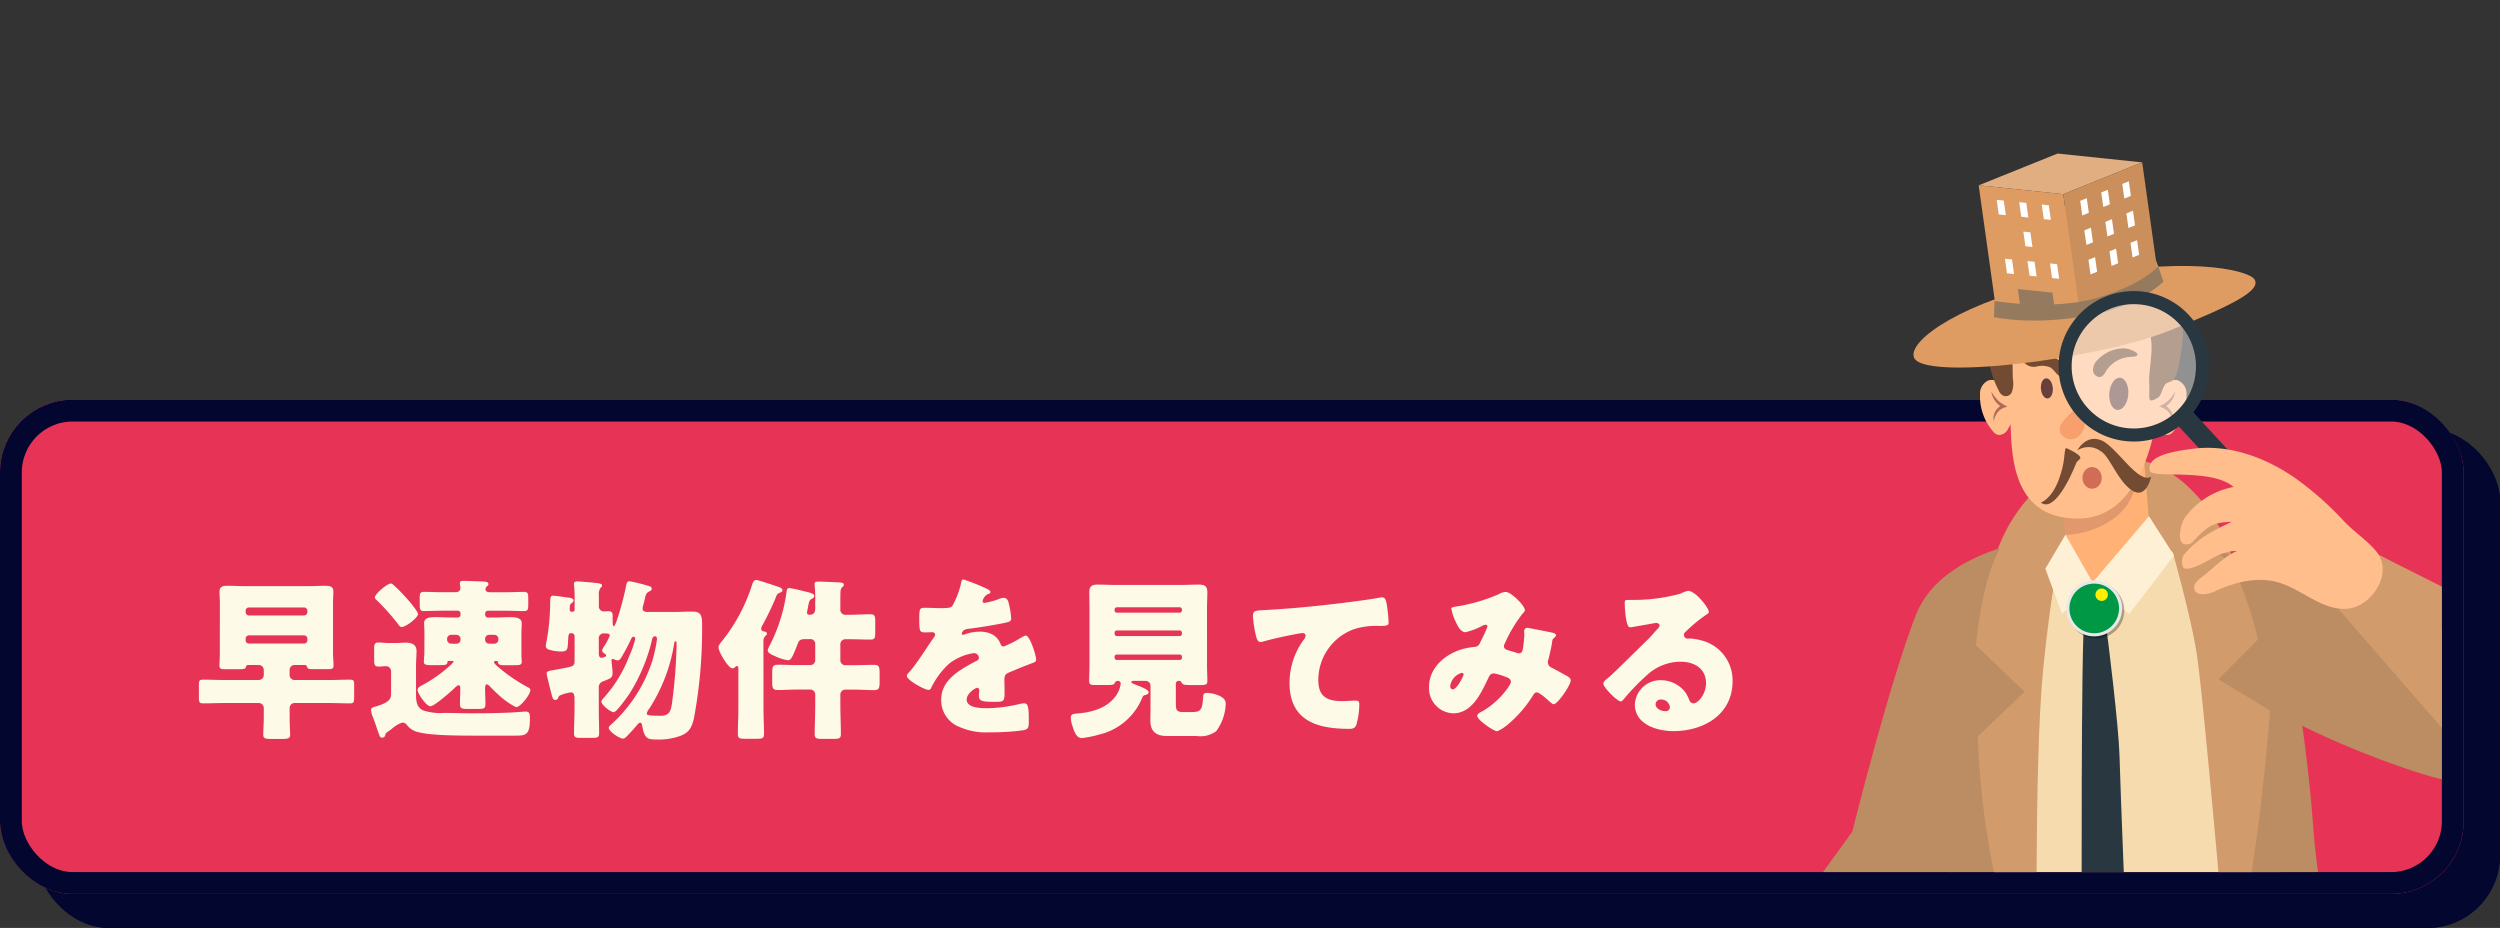 <svg xmlns="http://www.w3.org/2000/svg" xmlns:xlink="http://www.w3.org/1999/xlink" width="344" height="127.685" viewBox="0 0 344 127.685">
  <rect x="0" y="0" width="344" height="127.685" fill="#333333" stroke="none"/>
  <defs>
    <clipPath id="clip-path">
      <rect id="長方形_44395" data-name="長方形 44395" width="103" height="120" rx="10" transform="translate(1626 1182.165)" fill="#e73456" stroke="#03062f" stroke-width="3"/>
    </clipPath>
    <clipPath id="clip-path-2">
      <circle id="楕円形_86" data-name="楕円形 86" cx="9.451" cy="9.451" r="9.451" transform="translate(0 12.745) rotate(-42.398)" fill="none"/>
    </clipPath>
  </defs>
  <g id="グループ_5649" data-name="グループ 5649" transform="translate(-906 -921.269)">
    <g id="グループ_5138" data-name="グループ 5138" transform="translate(-484 -257.896)">
      <g id="長方形_44393" data-name="長方形 44393" transform="translate(1395 1238.165)" fill="#03062f" stroke="#03062f" stroke-width="3">
        <rect width="339" height="68.685" rx="10" stroke="none"/>
        <rect x="1.5" y="1.5" width="336" height="65.685" rx="8.5" fill="none"/>
      </g>
      <g id="長方形_44394" data-name="長方形 44394" transform="translate(1390 1234.165)" fill="#e73456" stroke="#03062f" stroke-width="3">
        <rect width="339" height="68" rx="10" stroke="none"/>
        <rect x="1.5" y="1.5" width="336" height="65" rx="8.5" fill="none"/>
      </g>
      <path id="パス_7622" data-name="パス 7622" d="M-99.744-15.312a.456.456,0,0,1-.456-.456v-.192a.441.441,0,0,1,.456-.456h7.584a.456.456,0,0,1,.456.456v.192a.472.472,0,0,1-.456.456Zm0,3.864a.441.441,0,0,1-.456-.456v-.216a.456.456,0,0,1,.456-.456h7.584a.472.472,0,0,1,.456.456v.216a.441.441,0,0,1-.456.456Zm-4.008,1.224c0,.624-.048,1.416-.048,1.848,0,.408.264.456.648.456h2.04c.624,0,.864,0,.96-.336.048-.144.12-.24.288-.24h1.488a.687.687,0,0,1,.672.672v.72a.687.687,0,0,1-.672.672h-4.776c-.96,0-1.92-.048-2.856-.048-.576,0-.624.144-.624.816V-4.08c0,.744.072.864.624.864.96,0,1.9-.048,2.856-.048h4.776a.687.687,0,0,1,.672.672v1.368c0,.84-.072,1.68-.072,2.352,0,.5.336.552,1.128.552H-95.3c.864,0,1.224-.048,1.224-.552,0-.408-.072-1.464-.072-2.352V-2.592a.687.687,0,0,1,.672-.672h4.728c.96,0,1.9.048,2.856.048.552,0,.624-.12.624-.84v-1.7c0-.576-.048-.72-.6-.72-.96,0-1.92.048-2.88.048H-93.48a.687.687,0,0,1-.672-.672v-.72A.687.687,0,0,1-93.48-8.5h1.416c.192,0,.264.1.312.264.1.288.264.312.96.312h1.92c.528,0,.768-.048.768-.48,0-.456-.072-1.152-.072-1.824v-6.768c0-.576.048-1.176.048-1.632,0-.7-.528-.768-1.1-.768-.768,0-1.56.048-2.328.048h-8.784c-.792,0-1.56-.048-2.352-.048-.576,0-1.1.072-1.1.792,0,.528.048,1.08.048,1.608Zm21.336-7.584a.41.41,0,0,0,.168.312A29.653,29.653,0,0,1-79.2-14.088c.168.216.264.36.48.36.6,0,2.232-1.3,2.232-1.752,0-.312-.624-1.08-.96-1.512a1.2,1.2,0,0,1-.168-.192c-.552-.648-1.248-1.392-1.848-1.968a2.4,2.4,0,0,1-.24-.216c-.216-.216-.36-.336-.528-.336C-80.736-19.7-82.416-18.264-82.416-17.808Zm.5,14.9a3.139,3.139,0,0,1-.36.12c-.384.1-.672.168-.672.5a3.21,3.21,0,0,0,.288,1.032c.288.72.528,1.536.816,2.3.1.24.12.456.432.456A.411.411,0,0,0-81,1.2c.072-.312.072-.312.552-.648.144-.1.24-.168.36-.264a4.1,4.1,0,0,1,1.464-.864.787.787,0,0,1,.6.312A2.685,2.685,0,0,0-76.32.768c1.656.456,5.88.456,7.752.456h5.3c1.584,0,2.184,0,2.184-2.328,0-.552,0-.984-.576-.984-.24,0-1.416.1-1.8.12-1.9.1-3.792.12-5.712.12-1.1,0-2.208-.048-3.336-.048h-.456a7.587,7.587,0,0,1-2.832-.36c-.96-.456-.96-1.464-.96-2.4V-8.28c0-.888.072-1.56.072-2.136,0-.888-.648-1.152-1.44-1.152-.456,0-.936.048-1.464.048h-.888c-.528,0-1.08-.072-1.44-.072-.528,0-.6.264-.6.912v1.512c0,.624.072.888.624.888.312,0,.6-.048.912-.048a.7.7,0,0,1,.792.72V-4.56C-80.184-3.888-80.376-3.432-81.912-2.9Zm15.24-8.52A.555.555,0,0,1-67.248-12v-.072a.555.555,0,0,1,.576-.576H-66a.555.555,0,0,1,.576.576V-12a.569.569,0,0,1-.576.576Zm-5.232,0A.569.569,0,0,1-72.48-12v-.072a.555.555,0,0,1,.576-.576h.7a.569.569,0,0,1,.576.576V-12a.555.555,0,0,1-.576.576Zm-3.7,1.1c0,.528-.072,1.344-.072,1.392,0,.408.336.456.984.456h1.3c.7,0,.96-.048.96-.432,0-.072.048-.144.168-.144h.528c.072,0,.144,0,.144.1,0,.072-.24.312-.336.408a18.959,18.959,0,0,1-4.1,2.9c-.216.12-.5.288-.5.576,0,.528,1.2,2.256,1.752,2.256S-71.856-4.92-71.376-5.4c.1-.1.336-.312.5-.312.216,0,.216.36.216.5,0,.7-.048,1.392-.048,2.088,0,.624.264.672,1.08.672h1.416c.768,0,1.008-.048,1.008-.672,0-.7-.048-1.392-.048-2.088,0-.168,0-.624.24-.624.12,0,.36.216.456.312.36.384.7.72,1.1,1.08a10.178,10.178,0,0,0,2.472,1.752c.6,0,1.968-1.752,1.968-2.376,0-.192-.24-.312-.432-.408A22.831,22.831,0,0,1-65.376-8.16c-.168-.144-.648-.528-.648-.744,0-.12.144-.144.24-.144h.1c.144,0,.216.048.216.192.024.384.48.384.768.384h1.584c.624,0,.912-.048.912-.456,0-.1-.024-.288-.024-.384-.024-.336-.024-.672-.024-1.008v-2.616c0-.576.048-1.008.048-1.3,0-.84-1.056-.84-1.656-.84-.72,0-1.416.048-2.112.048h-.888a.379.379,0,0,1-.384-.384v-.168a.379.379,0,0,1,.384-.384h2.5c.816,0,1.632.048,2.448.048.552,0,.6-.24.6-.888v-.888c0-.624-.048-.864-.6-.864-.816,0-1.632.048-2.448.048H-66.6c-.24,0-.6-.072-.6-.384a.681.681,0,0,1,.168-.408c.216-.168.24-.192.24-.312,0-.288-.312-.336-.552-.36-.36-.024-2.448-.1-2.9-.1-.24,0-.48.024-.48.336a.827.827,0,0,0,.024.216,2.644,2.644,0,0,1,.048.432c0,.408-.288.576-.672.576H-73.2c-.816,0-1.632-.048-2.448-.048-.552,0-.6.24-.6.864v.888c0,.624.048.888.576.888.84,0,1.656-.048,2.472-.048h2.184a.379.379,0,0,1,.384.384v.168a.379.379,0,0,1-.384.384H-71.9c-.7,0-1.392-.048-2.088-.048-.72,0-1.656,0-1.656.84,0,.384.048.792.048,1.3Zm24-1.752a.676.676,0,0,1,.7-.768c.408,0,.816.024.816.288a6.817,6.817,0,0,1-.816,1.536,1.72,1.72,0,0,0-.24.528c0,.192.264.384.408.48.072.048.144.1.144.192a.231.231,0,0,1-.192.216,1.457,1.457,0,0,1-.432.12c-.384,0-.384-.408-.384-.672Zm10.56.312c.144,0,.144.216.144.312v.288A68.969,68.969,0,0,1-41.5-3.5c-.144,1.1-.264,1.992-1.56,1.992C-45-1.512-45-1.632-45-1.848a1.447,1.447,0,0,1,.312-.6,23.274,23.274,0,0,0,3.456-9C-41.208-11.616-41.184-11.76-41.04-11.76Zm-10.56,6.5a.885.885,0,0,1,.672-1.008c1.008-.384,1.224-.5,1.224-1.152,0-.312-.048-.624-.072-.936-.024-.1-.072-.648-.072-.72,0-.144,0-.24.144-.24a.573.573,0,0,1,.216.048,1.118,1.118,0,0,0,.48.144c.336,0,.5-.36.912-1.1.336-.576.624-1.176.912-1.776.048-.144.192-.384.36-.384s.24.168.24.312a13.051,13.051,0,0,1-.84,2.4,18.342,18.342,0,0,1-3.432,5.64c-.12.12-.384.408-.384.576,0,.48,1.3,1.464,1.7,1.464.384,0,1.944-2.208,2.208-2.616a24.647,24.647,0,0,0,3.048-7.3c.048-.216.12-.528.384-.528.24,0,.312.168.312.384A19.817,19.817,0,0,1-44.232-9.1,20.051,20.051,0,0,1-49.848-.36c-.144.12-.384.312-.384.528,0,.456,1.464,1.464,1.944,1.464a.7.7,0,0,0,.48-.264Q-47.016.576-46.3-.288c.1-.12.216-.264.384-.264.216,0,.264.264.288.432.288,1.752.744,1.872,1.944,1.872A8.556,8.556,0,0,0-40.3,1.224C-39.12.744-38.832.072-38.52-1.128a66.547,66.547,0,0,0,1.128-12.7c0-1.272,0-2.016-1.32-2.016-.864,0-1.752.048-2.616.048h-3.456c-.576,0-.792-.1-.792-.5a2.112,2.112,0,0,1,.1-.48c.072-.264.144-.552.192-.768.12-.576.192-.84.552-1.032.192-.1.408-.192.408-.408a.383.383,0,0,0-.336-.36,22.3,22.3,0,0,0-2.712-.672c-.336,0-.384.12-.576,1.1-.168.936-1.272,5.088-1.584,5.088-.144,0-.168-.336-.168-.768v-.6c0-.432-.072-.7-.552-.7-.24,0-.456.024-.672.024a.686.686,0,0,1-.672-.744v-1.44a1.658,1.658,0,0,1,.192-1.008c.192-.192.24-.216.24-.36,0-.24-.24-.288-.84-.36-.336-.048-2.3-.216-2.568-.216-.24,0-.456.072-.456.336a1.1,1.1,0,0,0,.024.24,16.719,16.719,0,0,1,.072,1.992v1.344a.272.272,0,0,1-.288.264h-.1a.265.265,0,0,1-.288-.288c0-.744.1-.768.288-.912.1-.072.24-.192.24-.336,0-.312-.456-.384-.7-.408-.456-.048-1.776-.264-2.088-.264-.408,0-.432.192-.432,1.44a30.758,30.758,0,0,1-.456,4.632c-.048.264-.144.7-.144.84,0,.432.456.528.768.6a6.194,6.194,0,0,0,1.3.168c.768,0,.912-.216.96-.816.1-1.464.048-1.7.432-1.7h.12a.4.4,0,0,1,.384.384v3.36c0,.432-.048.648-.408.816a10.322,10.322,0,0,1-1.3.288c-.336.072-.624.12-.864.168-1.032.168-1.272.216-1.272.528,0,.216.432,1.92.648,2.736.12.48.192.912.552.912a.47.47,0,0,0,.384-.312.508.508,0,0,1,.336-.36,6.215,6.215,0,0,1,1.416-.384c.456,0,.5.48.5.816v1.44c0,1.128-.072,2.256-.072,3.384,0,.576.24.624.96.624h1.464c.816,0,1.032-.048,1.032-.648,0-1.128-.048-2.256-.048-3.36Zm29.112-6.792a.643.643,0,0,1,.672.672v2.232a.671.671,0,0,1-.672.672h-1.7c-.912,0-1.848-.048-2.76-.048-.768,0-.792.312-.792,1.32v1.032c0,.84.072,1.128.792,1.128.912,0,1.848-.072,2.76-.072h1.7a.687.687,0,0,1,.672.672v1.512c0,1.344-.072,2.664-.072,3.984,0,.552.264.624.984.624h1.656c.7,0,.96-.072.96-.624,0-1.32-.072-2.664-.072-3.984V-4.44a.687.687,0,0,1,.672-.672h1.176c.912,0,1.848.072,2.76.072.72,0,.792-.264.792-1.176v-1.2c0-.84-.072-1.1-.792-1.1-.912,0-1.848.048-2.76.048h-1.176a.671.671,0,0,1-.672-.672v-2.088a.717.717,0,0,1,.792-.816h.432c.96,0,1.944.048,2.928.048.6,0,.648-.24.648-1.008v-1.44c0-.768-.048-1.032-.648-1.032-.984,0-1.944.072-2.928.072h-.408a.715.715,0,0,1-.816-.816v-1.032c0-.408,0-1.032.024-1.344a.922.922,0,0,1,.216-.6c.144-.12.24-.168.24-.336,0-.264-.264-.312-.816-.336-.48-.024-1.968-.1-2.688-.1-.24,0-.528,0-.528.312,0,.1.024.168.024.264a17.341,17.341,0,0,1,.072,1.992v1.176c0,.48-.216.816-.744.816-.216,0-.384-.048-.384-.288a.827.827,0,0,1,.024-.216c.072-.312.12-.6.144-.744.144-.7.168-.768.552-.984A.417.417,0,0,0-21.96-18c0-.336-.6-.456-1.632-.7a15.269,15.269,0,0,0-1.8-.384c-.264,0-.336.192-.36.408a22.851,22.851,0,0,1-2.3,7.416,2.729,2.729,0,0,0-.312.72c0,.432.576.624,1.032.84a6.088,6.088,0,0,0,1.776.552c.408,0,.648-.552,1.224-2.016.24-.624.312-.888,1.056-.888Zm-6.456.36a.963.963,0,0,1,.24-.768c.144-.144.24-.192.24-.336,0-.216-.192-.288-.408-.312a.391.391,0,0,1-.384-.36.925.925,0,0,1,.144-.432,38.588,38.588,0,0,0,1.872-3.888,1.455,1.455,0,0,1,.24-.48,1.833,1.833,0,0,1,.384-.192c.192-.1.288-.144.288-.288,0-.336-.336-.408-.744-.552s-2.616-.888-2.856-.888c-.384,0-.5.432-.6.744A24.08,24.08,0,0,1-34.56-11.9c-.192.24-.576.648-.576.984,0,.576,1.344,2.88,1.92,2.88a.535.535,0,0,0,.408-.216c.072-.048.12-.1.192-.1.216,0,.216.192.216.456v5.568c0,1.1-.072,2.208-.072,3.336,0,.6.264.648,1.056.648h1.464c.816,0,1.08-.048,1.08-.648,0-1.128-.072-2.232-.072-3.336Zm27.552-8.568c-.24,0-.288.168-.36.528A11.844,11.844,0,0,1-2.88-16.752c-.192.336-.408.432-1.584.432-.792,0-1.656-.048-2.184-.048-.768,0-.864.024-.864,1.512,0,1.8.072,1.872.888,1.872.312,0,.648-.024.936-.024a.349.349,0,0,1,.36.336.531.531,0,0,1-.144.336c-.768,1.08-2.328,3.576-3.312,4.7-.288.312-.432.456-.432.648,0,.576,2.448,1.92,2.976,1.92a.39.39,0,0,0,.36-.264A10.841,10.841,0,0,1-3.336-8.736,7.4,7.4,0,0,1-.048-10.128.684.684,0,0,1,.7-9.5c0,.264-.192.384-.408.48-.432.216-.912.48-1.32.72C-2.784-7.272-4.488-5.976-4.488-3.72A3.9,3.9,0,0,0-2.04,0a8.995,8.995,0,0,0,4.2.768A32.782,32.782,0,0,0,6.816.48c.7-.144.744-.384.744-1.3,0-1.536-.024-2.4-.6-2.4a2.9,2.9,0,0,0-.6.072,20.177,20.177,0,0,1-4.464.6c-.84,0-2.88,0-2.88-1.2,0-.84,1.2-1.608,1.44-1.608a.3.3,0,0,1,.288.336v.12A5.884,5.884,0,0,0,.7-4.248c0,.744.5.816,2.16.816,1.344,0,1.368-.024,1.368-1.56,0-.528-.024-1.1-.024-1.392,0-.648.1-.864.672-1.1,1.1-.456,1.824-.768,2.976-1.2.48-.168.72-.24.72-.552,0-.552-.84-3.312-1.44-3.312a.839.839,0,0,0-.312.12c-.1.048-.264.144-.48.264A13.674,13.674,0,0,1,4.1-11.04a.431.431,0,0,1-.408-.288A2.4,2.4,0,0,0,2.544-12.7,3.515,3.515,0,0,0,.816-13.08a5.992,5.992,0,0,0-2.04.36.763.763,0,0,1-.216.072c-.1,0-.216-.048-.216-.168,0-.024.048-.552.816-.648,1.488-.168,3.12-.456,4.44-.7s1.536-.336,1.536-.7A10.556,10.556,0,0,0,4.848-16.8c-.1-.432-.216-.936-.744-.936a2.128,2.128,0,0,0-.672.168,10.848,10.848,0,0,1-1.944.528c-.168,0-.288-.072-.288-.264a1.553,1.553,0,0,1,.648-.912c.168-.048.432-.12.432-.312,0-.216-.312-.384-.744-.576A29.332,29.332,0,0,0-1.392-20.256ZM23.208-4.08a.448.448,0,0,1,.288-.264c.216-.048.552-.12.552-.408,0-.36-1.1-.768-1.728-1.008-.36-.144-.648-.264-.648-.384,0-.168.216-.168.312-.168H23.64a.671.671,0,0,1,.672.672v3.168c0,.432-.024,1.248-.024,1.608,0,1.56.84,2.136,2.28,2.136h4.1A3.62,3.62,0,0,0,33.36.6a6.757,6.757,0,0,0,1.3-3.816c0-1.056-1.92-1.44-2.568-1.44-.336,0-.5.1-.528.432-.144,1.824-.192,2.208-1.632,2.208h-.96c-1.1,0-1.176-.216-1.176-1.3V-5.928a.379.379,0,0,1,.384-.384h.072c.216,0,.288.144.384.312.144.24.456.264,1.32.264H31.1c.792,0,1.032-.048,1.032-.552,0-.6-.048-1.464-.048-2.3V-16.32c0-.744.048-1.464.048-2.208,0-.864-.456-1.032-1.176-1.032-.816,0-1.632.048-2.424.048H19.488c-.816,0-1.632-.048-2.448-.048-.768,0-1.152.216-1.152,1.032,0,.744.024,1.464.024,2.208v7.728c0,.816-.048,1.7-.048,2.3,0,.48.264.552.7.552h1.416c.984,0,1.3,0,1.392-.264a.493.493,0,0,1,.456-.312.379.379,0,0,1,.384.384,3.7,3.7,0,0,1-.72,1.752C18.24-2.52,16.224-1.992,14.28-1.824c-.576.048-.936.072-.936.576a4.1,4.1,0,0,0,.24,1.2c.192.576.5,1.608,1.248,1.608a13.483,13.483,0,0,0,2.3-.456A8.508,8.508,0,0,0,23.208-4.08Zm-3.84-12.048a.318.318,0,0,1,.312-.312h8.664a.3.3,0,0,1,.288.312v.12a.3.3,0,0,1-.288.312H19.68a.3.3,0,0,1-.312-.312Zm0,3.192a.3.3,0,0,1,.312-.312h8.664a.3.3,0,0,1,.288.312v.144a.3.3,0,0,1-.288.312H19.68a.318.318,0,0,1-.312-.312Zm0,3.312a.29.29,0,0,1,.312-.312h8.664a.284.284,0,0,1,.288.312v.12a.284.284,0,0,1-.288.312H19.68a.3.3,0,0,1-.312-.312Zm20.04-2.04a1.853,1.853,0,0,0,.36-.048c1.248-.36,2.88-.72,4.152-.96a11.166,11.166,0,0,1,1.3-.216c.264,0,.432.144.432.36a1.066,1.066,0,0,1-.24.528A10.057,10.057,0,0,0,43.44-6.048c0,5.184,3.72,6.336,8.184,6.336.5,0,.792-.048,1.008-.552a10.577,10.577,0,0,0,.408-2.808c0-.456-.168-.528-.6-.528-.36,0-1.128.072-1.752.072-2.112,0-3.288-.624-3.288-2.9a7.436,7.436,0,0,1,4.944-7.008,9.92,9.92,0,0,1,3.456-.432c.984-.024,1.272-.024,1.272-.48a20.082,20.082,0,0,0-.288-2.664c-.072-.384-.192-.792-.624-.792a.664.664,0,0,0-.216.024c-1.728.312-3.648.552-5.376.768-3.528.432-7.032.768-10.56.96-1.272.072-1.608.072-1.608.816a16.207,16.207,0,0,0,.384,2.568C38.856-12.336,39-11.664,39.408-11.664Zm26.3-4.56a6.573,6.573,0,0,0,.624,1.824c.24.528.648,1.392,1.32,1.392a9.41,9.41,0,0,0,2.232-.84,1.4,1.4,0,0,1,.528-.192.252.252,0,0,1,.264.264,19.706,19.706,0,0,1-.912,1.992c-.168.36-.288.744-.816.792a10.339,10.339,0,0,0-1.464.24c-2.448.6-4.848,2.544-4.848,5.256a3.448,3.448,0,0,0,3.336,3.648c2.664,0,3.912-2.976,4.9-5.016a.747.747,0,0,1,.672-.48,6.871,6.871,0,0,1,1.44.408c.48.168.912.312.912.744,0,.528-1.824,2.952-4.056,4.128-.192.1-.576.312-.576.552,0,.6,2.3,2.136,2.76,2.136a6.02,6.02,0,0,0,1.488-.96A16.641,16.641,0,0,0,76.872-4.2c.168-.288.312-.528.576-.528.36,0,1.2.744,1.488,1.008a.914.914,0,0,0,.144.12c.192.192.528.5.7.5.576,0,2.352-2.664,2.352-3.264,0-.312-.288-.5-.528-.624-.7-.384-1.368-.768-2.064-1.128a.8.8,0,0,1-.552-.768,1.087,1.087,0,0,1,.072-.384c.168-.624.384-1.584.48-2.184.048-.24.048-.552.168-.648.288-.264.408-.384.408-.5,0-.168-.288-.312-.576-.36-1.2-.24-3.216-.648-3.408-.648a.438.438,0,0,0-.408.48c0,.192.024.36.024.552a18.517,18.517,0,0,1-.216,1.944c-.072.336-.192.528-.552.528-.144,0-.576-.168-1.1-.312-.648-.192-.936-.264-.936-.672a.925.925,0,0,1,.144-.432,19.168,19.168,0,0,1,2.448-4.08c.12-.12.288-.264.288-.432,0-.672-1.944-2.52-2.616-2.52a2.066,2.066,0,0,0-.984.312A23.8,23.8,0,0,1,66.5-16.56C65.856-16.464,65.712-16.416,65.712-16.224ZM67.392-7.2c0,.24-.936,2.064-1.488,2.064-.24,0-.36-.264-.36-.48a2.244,2.244,0,0,1,1.584-1.8C67.272-7.416,67.392-7.344,67.392-7.2ZM98.28-18.7a3.721,3.721,0,0,0-1.032.384,24.076,24.076,0,0,1-6.36.864h-.552c-.7,0-.768,0-.768.36v.24c0,.456.144,3.168.7,3.168a1.169,1.169,0,0,0,.288-.024c.624-.1,3.24-.576,3.312-.576.1,0,.48.048.48.336,0,.24-.168.384-.336.552-.408.456-.768.888-1.224,1.344-.84.816-4.824,4.776-5.424,5.256-.5.384-.744.6-.744.888,0,.456,1.872,2.424,2.424,2.424.1,0,.288-.168.624-.6A31.892,31.892,0,0,1,92.616-7.1a6.854,6.854,0,0,1,4.632-1.848c1.848,0,3.5.912,3.5,2.952,0,1.584-1.152,2.784-1.728,2.784a.67.67,0,0,1-.576-.456,4.174,4.174,0,0,0-.648-1.2,4.232,4.232,0,0,0-3.24-1.536,3.513,3.513,0,0,0-3.6,3.336C90.96-.312,94.008.6,96.264.6c4.176,0,8.136-2.28,8.136-6.864a5.659,5.659,0,0,0-4.2-5.592,7.952,7.952,0,0,0-1.68-.288c-.1,0-.192.024-.264.024a.534.534,0,0,1-.552-.5.628.628,0,0,1,.216-.432,20.328,20.328,0,0,1,2.952-2.424c.12-.072.264-.192.264-.336C101.136-16.344,99.312-18.7,98.28-18.7Zm-2.5,16.032a.566.566,0,0,1-.6.528c-.552,0-1.368-.312-1.368-.96a.691.691,0,0,1,.768-.648A1.2,1.2,0,0,1,95.784-2.664Z" transform="translate(1524 1279.165)" fill="#fdfbe8"/>
      <g id="マスクグループ_333" data-name="マスクグループ 333" transform="translate(-3 -3)" clip-path="url(#clip-path)">
        <g id="グループ_5137" data-name="グループ 5137" transform="translate(-4332.321 -284.125)">
          <g id="グループ_5136" data-name="グループ 5136" transform="translate(5949.494 1486.715)">
            <g id="グループ_5134" data-name="グループ 5134" transform="translate(0 0)">
              <g id="グループ_5082" data-name="グループ 5082" transform="translate(36.151 112.875)">
                <path id="パス_7346" data-name="パス 7346" d="M26.79-773.347c13.153-.686,26.322,2.5,38.343,7.879L49.179-809.118c-2.279-6.234-4.77-12.777-9.9-16.99C32.6-831.6,23.16-831.8,14.514-831.624a6.174,6.174,0,0,0-3.8.923,5.86,5.86,0,0,0-1.506,2.234C4.254-817.673,2.651-805.821.772-794.209-1.2-782.051-5.161-771.523-8.651-760,3.348-766.119,12.529-772.6,26.79-773.347Z" transform="translate(8.651 831.663)" fill="#906c4a"/>
              </g>
              <g id="グループ_5083" data-name="グループ 5083" transform="translate(0 117.057)">
                <path id="パス_7347" data-name="パス 7347" d="M-122.388-801.5c-.161.7-.71,1.615-1.323,1.25a.979.979,0,0,1-.318-.363,4.094,4.094,0,0,1,.16-4.306,16.316,16.316,0,0,0-7.332,6.888c-.326.6-.892,1.463-1.491,1.144-1.292-.688,1.185-5.913,3.5-7.729-2.863,1.072-4.6,6.849-5.392,6.8-1.04-.069-.724-1.9-.418-2.9.706-2.3,1.984-3.885,3.751-6.082-2.226,1.491-4.462,6.336-5.116,6.065-1.708-.709.244-3.683,1.271-5.221a14.706,14.706,0,0,1,4.887-4.566c3.03-1.739,6.876-2.563,8.74-5.518.217-.345.472-.757.878-.775a1.127,1.127,0,0,1,.826.511C-114.855-810.492-120.983-807.569-122.388-801.5Z" transform="translate(137.045 816.811)" fill="#ffbe8c"/>
              </g>
              <g id="グループ_5084" data-name="グループ 5084" transform="translate(49.335 42.518)">
                <path id="パス_7348" data-name="パス 7348" d="M45.841-1077.9s-6.332,4.49-7.631,14.455,31.954,4.729,33.792.866-3.56-15.886-12.032-18.389C52.13-1083.281,45.841-1077.9,45.841-1077.9Z" transform="translate(-38.172 1081.543)" fill="#d19b6c"/>
              </g>
              <g id="グループ_5085" data-name="グループ 5085" transform="translate(74.589 58.292)">
                <path id="パス_7349" data-name="パス 7349" d="M175.378-1010.9c1.622,1.33,3.253,2.833,3.864,4.832,1.192,3.9-2.2,8.045-6.174,9.156s-8.187.006-12.082-1.289a122.829,122.829,0,0,1-26.621-12.57c-11.107-6.988-6.989-15.17,4.866-14.737C151.731-1025.046,166.014-1018.572,175.378-1010.9Z" transform="translate(-127.864 1025.52)" fill="#bc8d62"/>
              </g>
              <g id="グループ_5086" data-name="グループ 5086" transform="translate(78.32 226.581)">
                <path id="パス_7350" data-name="パス 7350" d="M151.78-424.91c0,1.179,1.572,6.289,3.538,11.006s-7.862,10.22-10.22,10.22-4.324-9.04-3.931-11.006,4.324-4.717,3.538-10.613S151.78-424.91,151.78-424.91Z" transform="translate(-141.116 427.825)" fill="#443428"/>
              </g>
              <g id="グループ_5089" data-name="グループ 5089" transform="translate(37.011 226.878)">
                <g id="グループ_5087" data-name="グループ 5087" transform="translate(20.229 10.737)">
                  <path id="パス_7351" data-name="パス 7351" d="M74.684-387.913l1.145,3.8-8.051.962-1.53-3.783,7.437-1.7Z" transform="translate(-66.248 388.637)" fill="#734b32"/>
                </g>
                <g id="グループ_5088" data-name="グループ 5088" transform="translate(0)">
                  <path id="パス_7352" data-name="パス 7352" d="M20.824-426.771s1.62,9.4,2.739,12.916c0,0-7.839.163-11.97,3.663S-5.6-409.92-5.6-409.92s3.012-7.013,12.416-8.632,8.394-8.154,8.394-8.154Z" transform="translate(5.596 426.771)" fill="#443428"/>
                </g>
              </g>
              <g id="グループ_5090" data-name="グループ 5090" transform="translate(50.894 116.686)">
                <path id="パス_7353" data-name="パス 7353" d="M46.27-818.127l36.328.509s-2.53,54.954-2.53,61.02c0,0,6.1,26.317,2.182,50.856H73.135s-3.466-41.323-5.2-49.123-5.2-34.664-5.2-34.664l-5.2,37.264c0,5.2,4.849,22.179-.351,45.577l-9.369-.18s1.054-37.6-2.412-45.4C45.4-752.265,41.07-787.8,46.27-818.127Z" transform="translate(-43.711 818.127)" fill="#734b32"/>
              </g>
              <g id="グループ_5091" data-name="グループ 5091" transform="translate(55.945 36.742)">
                <path id="パス_7354" data-name="パス 7354" d="M76.062-1102.057l1.7,21.084,10.4,5.2a43.514,43.514,0,0,0-13.029,2.862c-7.766,2.814-13.485-3.6-13.485-3.6l4.82-4.2-1.355-9.364Z" transform="translate(-61.649 1102.057)" fill="#ffb176"/>
              </g>
              <g id="グループ_5092" data-name="グループ 5092" transform="translate(47.982 54.735)">
                <path id="パス_7355" data-name="パス 7355" d="M44.447-1035.9s-.06,6.23,5.826,5.042,6.413-7.3,6.413-7.3,6.3,1.5,14.722,2.912L74.37-1023c-.246,7.112.939,37.7.939,37.7s-4,8.426-17.062,10.417c-14.109,2.151-20.527-.939-20.527-.939l-4.352-36.16.287-19.658Z" transform="translate(-33.368 1038.153)" fill="#f5dbae"/>
              </g>
              <g id="グループ_5093" data-name="グループ 5093" transform="translate(11.919 53.424)">
                <path id="パス_7356" data-name="パス 7356" d="M-47.98-1042.81S-63.452-1041.7-67.2-1032s-8.737,29.793-8.737,29.793l-18.775,25.9s6.534,6.254,7.221,6.065,18.462-18.171,22.722-22.626c3.13-3.273,11.454-19.565,11.454-19.565Z" transform="translate(94.714 1042.81)" fill="#bc8d62"/>
              </g>
              <g id="グループ_5094" data-name="グループ 5094" transform="translate(62.261 64.52)">
                <path id="パス_7357" data-name="パス 7357" d="M90.252-958.969c0-.184-.831-20.3-.963-25.418-.092-3.593-1.473-15.463-2.021-19.014-.835.03-1.984.167-2.819.2-.463,4.006-.359,40.587-.359,44.62,0,2.118,2.7,4.814,3.659,4.621C88.766-954.166,90.252-957.813,90.252-958.969Z" transform="translate(-84.08 1003.401)" fill="#293741"/>
              </g>
              <g id="グループ_5095" data-name="グループ 5095" transform="translate(60.585 59.945)">
                <path id="パス_7358" data-name="パス 7358" d="M84.721-1016.877a10.15,10.15,0,0,1-1.751,4.283l-2.888-.072s-2.049-3.284-1.95-4.91l3.226-2.07Z" transform="translate(-78.129 1019.647)" fill="#293741"/>
              </g>
              <g id="グループ_5096" data-name="グループ 5096" transform="translate(51.474 110.789)">
                <path id="パス_7359" data-name="パス 7359" d="M84.208-839.071l-.173,4.136A51.1,51.1,0,0,1,58.5-829.593c-10.052-.586-12.733-3.495-12.733-3.495l.479-3.753s2.95,2.7,13.3,3.364C70.836-832.75,84.208-839.071,84.208-839.071Z" transform="translate(-45.77 839.071)" fill="#422724"/>
              </g>
              <g id="グループ_5097" data-name="グループ 5097" transform="translate(62.334 116.096)">
                <path id="パス_7360" data-name="パス 7360" d="M91.184-820l-.83,4.508-4.726-.2-1.289-4.53Z" transform="translate(-84.338 820.224)" fill="#656d75"/>
              </g>
              <g id="グループ_5098" data-name="グループ 5098" transform="translate(59.397 38.592)" opacity="0.2">
                <path id="パス_7361" data-name="パス 7361" d="M84.232-1087.977c-1.018,5.7-7.51,7.077-9.676,7.077l-.645-4.4,9.6-10.191Z" transform="translate(-73.91 1095.487)" fill="#663244"/>
              </g>
              <g id="グループ_5099" data-name="グループ 5099" transform="translate(51.934 16.781)">
                <path id="パス_7362" data-name="パス 7362" d="M57.695-1172.948c9.3-.2,11.282,8.907,11.084,12.074-.122,1.959-.4,3.365-.594,6.73-.189,3.21-2.239,15.343-10.948,15.343-10.688,0-8.886-11.943-9.439-15.541a28.04,28.04,0,0,1-.4-5.938C47.4-1165.639,49.383-1172.771,57.695-1172.948Z" transform="translate(-47.402 1172.951)" fill="#ffbe8c"/>
              </g>
              <g id="グループ_5100" data-name="グループ 5100" transform="translate(63.808 27.511)">
                <path id="パス_7363" data-name="パス 7363" d="M90.211-1133.248a1.968,1.968,0,0,0-.628,1.494c.068.554.7,1.038,1.193.785a1.657,1.657,0,0,0,.574-.7,4.22,4.22,0,0,1,3.409-2c2.187-.074.082-1.222-1.063-1.171A5.075,5.075,0,0,0,90.211-1133.248Z" transform="translate(-89.573 1134.841)" fill="#734b32"/>
              </g>
              <g id="グループ_5101" data-name="グループ 5101" transform="translate(54.388 28.387)">
                <path id="パス_7364" data-name="パス 7364" d="M56.118-1130.613a1.774,1.774,0,0,0,1.7.5,3.022,3.022,0,0,1,1.829.113c.653.371.989,1.314,1.74,1.348a1.8,1.8,0,0,0-.512-2.317,4.308,4.308,0,0,0-2.464-.744,3.289,3.289,0,0,0-1.435.145,1.3,1.3,0,0,0-.859,1.074Z" transform="translate(-56.117 1131.73)" fill="#734b32"/>
              </g>
              <g id="グループ_5102" data-name="グループ 5102" transform="translate(56.652 31.628)">
                <path id="パス_7365" data-name="パス 7365" d="M65.8-1118.9c.065.765-.246,1.416-.7,1.454s-.867-.55-.933-1.315.247-1.416.7-1.455S65.734-1119.668,65.8-1118.9Z" transform="translate(-64.161 1120.22)" fill="#67403c"/>
              </g>
              <g id="グループ_5103" data-name="グループ 5103" transform="translate(66.054 31.546)">
                <path id="パス_7366" data-name="パス 7366" d="M97.566-1118.4c-.1,1.225.395,2.268,1.115,2.329s1.39-.881,1.494-2.107-.394-2.268-1.115-2.329S97.67-1119.626,97.566-1118.4Z" transform="translate(-97.552 1120.51)" fill="#67403c"/>
              </g>
              <g id="グループ_5106" data-name="グループ 5106" transform="translate(48.274 31.837)">
                <g id="グループ_5104" data-name="グループ 5104" transform="translate(0)">
                  <path id="パス_7367" data-name="パス 7367" d="M39.023-1116.473a4.6,4.6,0,0,0-1.427-2.31,2.229,2.229,0,0,0-1.942-.649,1.984,1.984,0,0,0-1.245,2,7.344,7.344,0,0,0,1.745,5,1.378,1.378,0,0,0,.78.544,1.417,1.417,0,0,0,1.327-.831c.269-.454.514-.989,1.055-1.184Z" transform="translate(-34.403 1119.478)" fill="#ffbe8c"/>
                </g>
                <g id="グループ_5105" data-name="グループ 5105" transform="translate(1.573 1.597)">
                  <path id="パス_7368" data-name="パス 7368" d="M39.99-1113.8a4.806,4.806,0,0,0,.756,1.079,3.834,3.834,0,0,0,1,.766l.437.225-.462.165a2.054,2.054,0,0,0-.931.718,2.425,2.425,0,0,0-.457,1.172,1.808,1.808,0,0,1,.176-1.348,2.029,2.029,0,0,1,1.064-.943l-.025.39a3.049,3.049,0,0,1-1.066-.934A2.647,2.647,0,0,1,39.99-1113.8Z" transform="translate(-39.99 1113.804)" fill="#ad6c58"/>
                </g>
              </g>
              <g id="グループ_5109" data-name="グループ 5109" transform="translate(71.781 31.837)">
                <g id="グループ_5107" data-name="グループ 5107">
                  <path id="パス_7369" data-name="パス 7369" d="M118.183-1116.473a4.6,4.6,0,0,1,1.427-2.31,2.229,2.229,0,0,1,1.942-.649,1.984,1.984,0,0,1,1.245,2,7.345,7.345,0,0,1-1.745,5,1.379,1.379,0,0,1-.78.544,1.417,1.417,0,0,1-1.327-.831c-.269-.454-.514-.989-1.055-1.184Z" transform="translate(-117.891 1119.478)" fill="#ffbe8c"/>
                </g>
                <g id="グループ_5108" data-name="グループ 5108" transform="translate(1.142 1.597)">
                  <path id="パス_7370" data-name="パス 7370" d="M124.145-1113.8a2.647,2.647,0,0,1-.5,1.29,3.049,3.049,0,0,1-1.066.934l-.025-.39a2.029,2.029,0,0,1,1.064.943,1.806,1.806,0,0,1,.176,1.348,2.425,2.425,0,0,0-.457-1.172,2.054,2.054,0,0,0-.931-.718l-.462-.165.437-.225a3.835,3.835,0,0,0,1-.766A4.805,4.805,0,0,0,124.145-1113.8Z" transform="translate(-121.948 1113.804)" fill="#ad6c58"/>
                </g>
              </g>
              <path id="パス_7371" data-name="パス 7371" d="M67.6-1086.159s2.391,1.018,1.926,1.488l-.465.47s-2.723,7.2-4.916,5.56c0,0,1.462-.47,2.458-3.133S67.266-1085.689,67.6-1086.159Z" transform="translate(-7.496 1127.377)" fill="#734b32"/>
              <path id="パス_7372" data-name="パス 7372" d="M81.965-1091.281s1.13-2.233,3.255-1.41,5.115,6.109,6.908,5.012c0,0-.664,3.211-2.657,1.88s-3.065-4.741-4.318-5.4A2.782,2.782,0,0,0,81.965-1091.281Z" transform="translate(-20.3 1132.84)" fill="#734b32"/>
              <g id="グループ_5110" data-name="グループ 5110" transform="translate(59.25 34.512)">
                <path id="パス_7373" data-name="パス 7373" d="M75.734-1109.977c.386,1.711-2.683,2.729-2.318,4.444a1.6,1.6,0,0,0,2.319.844,2.6,2.6,0,0,0,1.087-2.5,7.645,7.645,0,0,0-.967-2.692Z" transform="translate(-73.386 1109.977)" fill="#f79f6d"/>
              </g>
              <g id="グループ_5111" data-name="グループ 5111" transform="translate(49.332 14.077)">
                <path id="パス_7374" data-name="パス 7374" d="M63.717-1164.8a3.149,3.149,0,0,0,.586-1.294c.784-3.444,1.2-7.14-.053-10.441s-4.635-6.014-8.125-5.464c-.558.088-1.1.254-1.668.288a13.856,13.856,0,0,1-3.522-.693,7.842,7.842,0,0,0-5.047.693,18.8,18.8,0,0,0-4.2,3.079,13.428,13.428,0,0,0-1.992,15.339,1.575,1.575,0,0,0,.369.526.9.9,0,0,0,1.41-.3,3.456,3.456,0,0,0,.144-1.877c-.029-2.258-.188-4.246.591-6.365s1.478-3.873,3.661-4.446c-.75,1.691-1.282,2.678-.7,4.434,1.614,4.87,11.657-8.306,15.077-.471,1.041,2.384-.006,5.275.149,7.737.111,1.763-.438,2.731,1.295,1.645.269-.169.53-1.172.795-1.6C62.85-1164.581,63.3-1164.381,63.717-1164.8Z" transform="translate(-38.163 1182.552)" fill="#734b32"/>
              </g>
              <g id="グループ_5119" data-name="グループ 5119" transform="translate(39.124 0)">
                <g id="グループ_5112" data-name="グループ 5112" transform="translate(0 16.17)">
                  <path id="パス_7375" data-name="パス 7375" d="M48.814-1173.285c-.867-1.3-9.661-3.436-26.432.116-13.454,2.85-21.212,8.2-20.419,10.617,1.072,3.273,25.152.368,35.255-3.706C46.12-1169.847,49.805-1171.8,48.814-1173.285Z" transform="translate(-1.908 1175.119)" fill="#de9c63"/>
                </g>
                <g id="グループ_5117" data-name="グループ 5117" transform="translate(8.768 1.281) rotate(-3)">
                  <path id="パス_7376" data-name="パス 7376" d="M0,15.357S.365,6.138,2.378,2.3,10.556.681,13.6.281s5.705-.164,6.555,1.585S23.1,10.161,23.1,10.161,20.759,13.97,11.947,15.2,0,15.357,0,15.357Z" transform="translate(1.37 7.233)" fill="#de9c63"/>
                  <g id="グループ_5116" data-name="グループ 5116" transform="translate(0 0)">
                    <path id="パス_7377" data-name="パス 7377" d="M0,3.8,11.074,0,22.637,1.825l-11.074,3.8Z" transform="translate(0 0)" fill="#e0ae81"/>
                    <g id="グループ_5115" data-name="グループ 5115" transform="translate(0 1.825)">
                      <g id="グループ_5113" data-name="グループ 5113" transform="translate(0 1.972)">
                        <path id="パス_7378" data-name="パス 7378" d="M13.032,18.69,1.469,16.866,0,0,11.563,1.825Z" transform="translate(0 0)" fill="#de9c63"/>
                        <path id="パス_7379" data-name="パス 7379" d="M1.144,2.176.176,2.024,0,0,.967.153Z" transform="translate(2.372 2.123)" fill="#fff"/>
                        <path id="パス_7380" data-name="パス 7380" d="M1.144,2.176.176,2.024,0,0,.967.153Z" transform="translate(5.452 2.609)" fill="#fff"/>
                        <path id="パス_7381" data-name="パス 7381" d="M1.144,2.176.176,2.024,0,0,.967.153Z" transform="translate(8.532 3.095)" fill="#fff"/>
                        <path id="パス_7382" data-name="パス 7382" d="M1.144,2.176.176,2.024,0,0,.967.153Z" transform="translate(5.808 6.686)" fill="#fff"/>
                        <path id="パス_7383" data-name="パス 7383" d="M1.144,2.176.176,2.023,0,0,.967.153Z" transform="translate(3.083 10.278)" fill="#fff"/>
                        <path id="パス_7384" data-name="パス 7384" d="M1.144,2.176.176,2.024,0,0,.967.153Z" transform="translate(6.163 10.764)" fill="#fff"/>
                        <path id="パス_7385" data-name="パス 7385" d="M4.988,3.613.25,2.865,0,0,4.739.748Z" transform="translate(4.632 14.539)" fill="#967a5f"/>
                        <path id="パス_7386" data-name="パス 7386" d="M1.144,2.176.176,2.023,0,0,.967.153Z" transform="translate(9.243 11.249)" fill="#fff"/>
                      </g>
                      <g id="グループ_5114" data-name="グループ 5114" transform="translate(11.563 0)">
                        <path id="パス_7387" data-name="パス 7387" d="M1.469,20.662l11.074-3.8L11.074,0,0,3.8Z" transform="translate(0 0)" fill="#ca8f5b"/>
                        <path id="パス_7388" data-name="パス 7388" d="M.176,2.341,1.1,2.024.926,0,0,.318Z" transform="translate(8.178 2.501)" fill="#fff"/>
                        <path id="パス_7389" data-name="パス 7389" d="M.176,2.341,1.1,2.024.926,0,0,.318Z" transform="translate(5.228 3.512)" fill="#fff"/>
                        <path id="パス_7390" data-name="パス 7390" d="M.176,2.341,1.1,2.024.926,0,0,.318Z" transform="translate(2.278 4.523)" fill="#fff"/>
                        <path id="パス_7391" data-name="パス 7391" d="M.176,2.341,1.1,2.024.926,0,0,.318Z" transform="translate(8.888 10.656)" fill="#fff"/>
                        <path id="パス_7392" data-name="パス 7392" d="M.176,2.341,1.1,2.023.926,0,0,.318Z" transform="translate(5.938 11.667)" fill="#fff"/>
                        <path id="パス_7393" data-name="パス 7393" d="M.176,2.341,1.1,2.023.926,0,0,.318Z" transform="translate(2.989 12.678)" fill="#fff"/>
                        <path id="パス_7394" data-name="パス 7394" d="M.176,2.341,1.1,2.024.926,0,0,.318Z" transform="translate(8.533 6.578)" fill="#fff"/>
                        <path id="パス_7395" data-name="パス 7395" d="M.176,2.341,1.1,2.024.926,0,0,.318Z" transform="translate(5.583 7.589)" fill="#fff"/>
                        <path id="パス_7396" data-name="パス 7396" d="M.176,2.341,1.1,2.024.926,0,0,.318Z" transform="translate(2.634 8.601)" fill="#fff"/>
                      </g>
                    </g>
                  </g>
                </g>
                <g id="グループ_5118" data-name="グループ 5118" transform="translate(11.073 16.234)">
                  <path id="パス_7397" data-name="パス 7397" d="M41.315-1170.136s7.938,1.375,14.143-.427,8.372-4.328,8.372-4.328l.722,2.094s-3.2,3.262-9.634,4.537c-8.2,1.624-13.683.346-13.683.346Z" transform="translate(-41.235 1174.891)" fill="#967a5e"/>
                </g>
              </g>
              <g id="グループ_5120" data-name="グループ 5120" transform="translate(33.521 56.989)">
                <path id="パス_7398" data-name="パス 7398" d="M-4.912-1026.193l12.461-3.954s-4.683,19.228-3.008,47.565c1.639,27.737-6.066,83.195-6.066,83.195l-16.466-.867s9.533-54.6,10.4-80.595S-4.912-1026.193-4.912-1026.193Z" transform="translate(17.991 1030.147)" fill="#bc8d62"/>
              </g>
              <g id="グループ_5121" data-name="グループ 5121" transform="translate(75.558 53.495)">
                <path id="パス_7399" data-name="パス 7399" d="M131.3-1042.558s3.894,14.661,5.627,46.726S150.8-912.637,150.8-912.637l17.332-2.6s-16.466-65-18.2-86.661a216.377,216.377,0,0,0-5.725-36.231Z" transform="translate(-131.305 1042.558)" fill="#bc8d62"/>
              </g>
              <g id="グループ_5122" data-name="グループ 5122" transform="translate(97.625 55.905)">
                <path id="パス_7400" data-name="パス 7400" d="M215.2-1025.241a12.883,12.883,0,0,1-5.523,7.51l20.875,24c6.075,6.985,36.851,29.136,35.351,4.535C265.152-1001.528,225.675-1019.772,215.2-1025.241Z" transform="translate(-209.678 1025.241)" fill="#d19b6c"/>
              </g>
              <g id="グループ_5123" data-name="グループ 5123" transform="translate(47.732 52.483)">
                <path id="パス_7401" data-name="パス 7401" d="M35.854-1043.79c-2.741,4.911-3.373,13.527-3.373,13.527l6.671,6.389-6.422,6.145s.356,22.449,8.155,34.58c0,0-.461-30.891.839-43.888s2.888-19.112,2.888-19.112S36.934-1045.726,35.854-1043.79Z" transform="translate(-32.481 1046.149)" fill="#d19b6c"/>
              </g>
              <g id="グループ_5124" data-name="グループ 5124" transform="translate(73.466 50.93)">
                <path id="パス_7402" data-name="パス 7402" d="M133.286-1045.635a58.442,58.442,0,0,1,3.661,10.591l-5.447,5.493,7.107,4.313s-1.9,25.673-5.8,36.937c0,0-3.273-37.694-4.236-44.337-.951-6.559-4.691-19.028-4.691-19.028Z" transform="translate(-123.877 1051.665)" fill="#d19b6c"/>
              </g>
              <g id="グループ_5125" data-name="グループ 5125" transform="translate(86.464 120.538)">
                <path id="パス_7403" data-name="パス 7403" d="M172.638-802.571c0,1.037-.582,1.878-1.3,1.878s-1.3-.841-1.3-1.878.582-1.877,1.3-1.877S172.638-803.608,172.638-802.571Z" transform="translate(-170.038 804.448)" fill="#422724"/>
              </g>
              <g id="グループ_5126" data-name="グループ 5126" transform="translate(89.929 141.333)">
                <ellipse id="楕円形_85" data-name="楕円形 85" cx="1.3" cy="1.877" rx="1.3" ry="1.877" fill="#422724"/>
              </g>
              <g id="グループ_5127" data-name="グループ 5127" transform="translate(74.544 35.176)">
                <path id="パス_7404" data-name="パス 7404" d="M153.035-1073.616l-1.969,1.848L127.7-1096.954l2.036-1.908Z" transform="translate(-127.704 1098.862)" fill="#293741"/>
              </g>
              <g id="グループ_5130" data-name="グループ 5130" transform="translate(56.088 16.625)" opacity="0.46">
                <g id="グループ_5129" data-name="グループ 5129" transform="translate(0 0)">
                  <g id="グループ_5128" data-name="グループ 5128" transform="translate(0)" clip-path="url(#clip-path-2)">
                    <path id="パス_7405" data-name="パス 7405" d="M80.188-1154.488,72.418-1149v-5.491Z" transform="translate(-69.529 1157.377)" fill="#fff"/>
                    <path id="パス_7406" data-name="パス 7406" d="M88.934-1154.488l4.41,6.24v14.686H76.828l-4.41-6.24V-1149l7.77-5.491Z" transform="translate(-69.529 1157.377)" fill="#fff"/>
                  </g>
                </g>
              </g>
              <g id="グループ_5131" data-name="グループ 5131" transform="translate(71.603 41.196)">
                <path id="パス_7407" data-name="パス 7407" d="M137.322-1073.306c-4.1-2.847-9.116-4.69-14.067-4.048-2.272.294-6.549.856-5.937,3.064.294,1.062,8.509-.426,11.5,2.189a10.817,10.817,0,0,0-6.627,4.128c-.742.991-1.237,3.694,0,3.769a1.25,1.25,0,0,0,.991-.3c2.072-2.261,2.844-2.731,5.409-2.795-2.9,1.316-4.926,2.479-6.633,4.578a1.9,1.9,0,0,0-.078,1.671c.24.3.7.223,1.072.121,2.25-.624,3.806-2.391,6.326-2.36-1.9.872-3.275,2.434-4.944,3.685-.488.365-1.016.866-.926,1.469.165,1.113,1.833.877,2.852.4,2.7-1.263,5.784-2.051,8.65-1.245,3.294.926,6.054,3.87,9.469,3.648,3.493-.227,6.477-4.934,4.11-7.861-1.187-1.468-3.112-2.753-4.446-4.158A43.947,43.947,0,0,0,137.322-1073.306Z" transform="translate(-117.259 1077.481)" fill="#ffbe8c"/>
              </g>
              <g id="グループ_5132" data-name="グループ 5132" transform="translate(57.264 50.606)">
                <path id="パス_7408" data-name="パス 7408" d="M80.6-1052.816l-7.763,9.1L69.1-1050.27l-2.765,4.675,2.288,6.2,4.261-3.843,5,3.862,6.167-8.051Z" transform="translate(-66.334 1052.816)" fill="#fef0d5"/>
              </g>
              <g id="グループ_5133" data-name="グループ 5133" transform="translate(59.089 19.626)">
                <path id="パス_7409" data-name="パス 7409" d="M83.175-1133.388c-.112,0-.223,0-.335-.005a10.283,10.283,0,0,1-7.22-3.261,10.282,10.282,0,0,1-2.8-7.411,10.28,10.28,0,0,1,3.261-7.219,10.291,10.291,0,0,1,7.411-2.8,10.282,10.282,0,0,1,7.22,3.261,10.282,10.282,0,0,1,2.8,7.411,10.281,10.281,0,0,1-3.261,7.22A10.277,10.277,0,0,1,83.175-1133.388Zm-.015-18.9a8.49,8.49,0,0,0-5.846,2.317,8.5,8.5,0,0,0-2.694,5.964,8.495,8.495,0,0,0,2.312,6.122h0a8.495,8.495,0,0,0,5.964,2.694,8.488,8.488,0,0,0,6.122-2.312,8.5,8.5,0,0,0,2.694-5.964,8.494,8.494,0,0,0-2.312-6.122,8.5,8.5,0,0,0-5.965-2.694C83.344-1152.289,83.252-1152.291,83.16-1152.291Z" transform="translate(-72.816 1154.091)" fill="#293741"/>
              </g>
              <ellipse id="楕円形_87" data-name="楕円形 87" cx="1.327" cy="1.493" rx="1.327" ry="1.493" transform="translate(62.375 43.837)" fill="#d16d54"/>
            </g>
          </g>
          <g id="グループ_5135" data-name="グループ 5135" transform="translate(6009.643 1546.167)">
            <path id="パス_6777" data-name="パス 6777" d="M2519.364,3023.344a3.843,3.843,0,1,0-3.834-3.851h0a3.836,3.836,0,0,0,3.822,3.851Z" transform="translate(-2515.241 -3015.371)" opacity="0.3"/>
            <path id="パス_6776" data-name="パス 6776" d="M2519.364,3023.344a3.843,3.843,0,1,0-3.834-3.851h0a3.836,3.836,0,0,0,3.822,3.851Z" transform="translate(-2515.53 -3015.659)" fill="#e8e8e8"/>
            <g id="グループ_4845" data-name="グループ 4845" transform="translate(0.428 0.428)">
              <path id="パス_6774" data-name="パス 6774" d="M2518.936,3022.488a3.414,3.414,0,1,0-3.406-3.422h0a3.409,3.409,0,0,0,3.4,3.422Z" transform="translate(-2515.53 -3015.659)" fill="#009844"/>
              <path id="パス_6775" data-name="パス 6775" d="M2529.925,3019.909a.855.855,0,1,0-.855-.855h0A.855.855,0,0,0,2529.925,3019.909Z" transform="translate(-2525.486 -3017.527)" fill="#fff000"/>
            </g>
          </g>
        </g>
      </g>
    </g>
  </g>
</svg>
